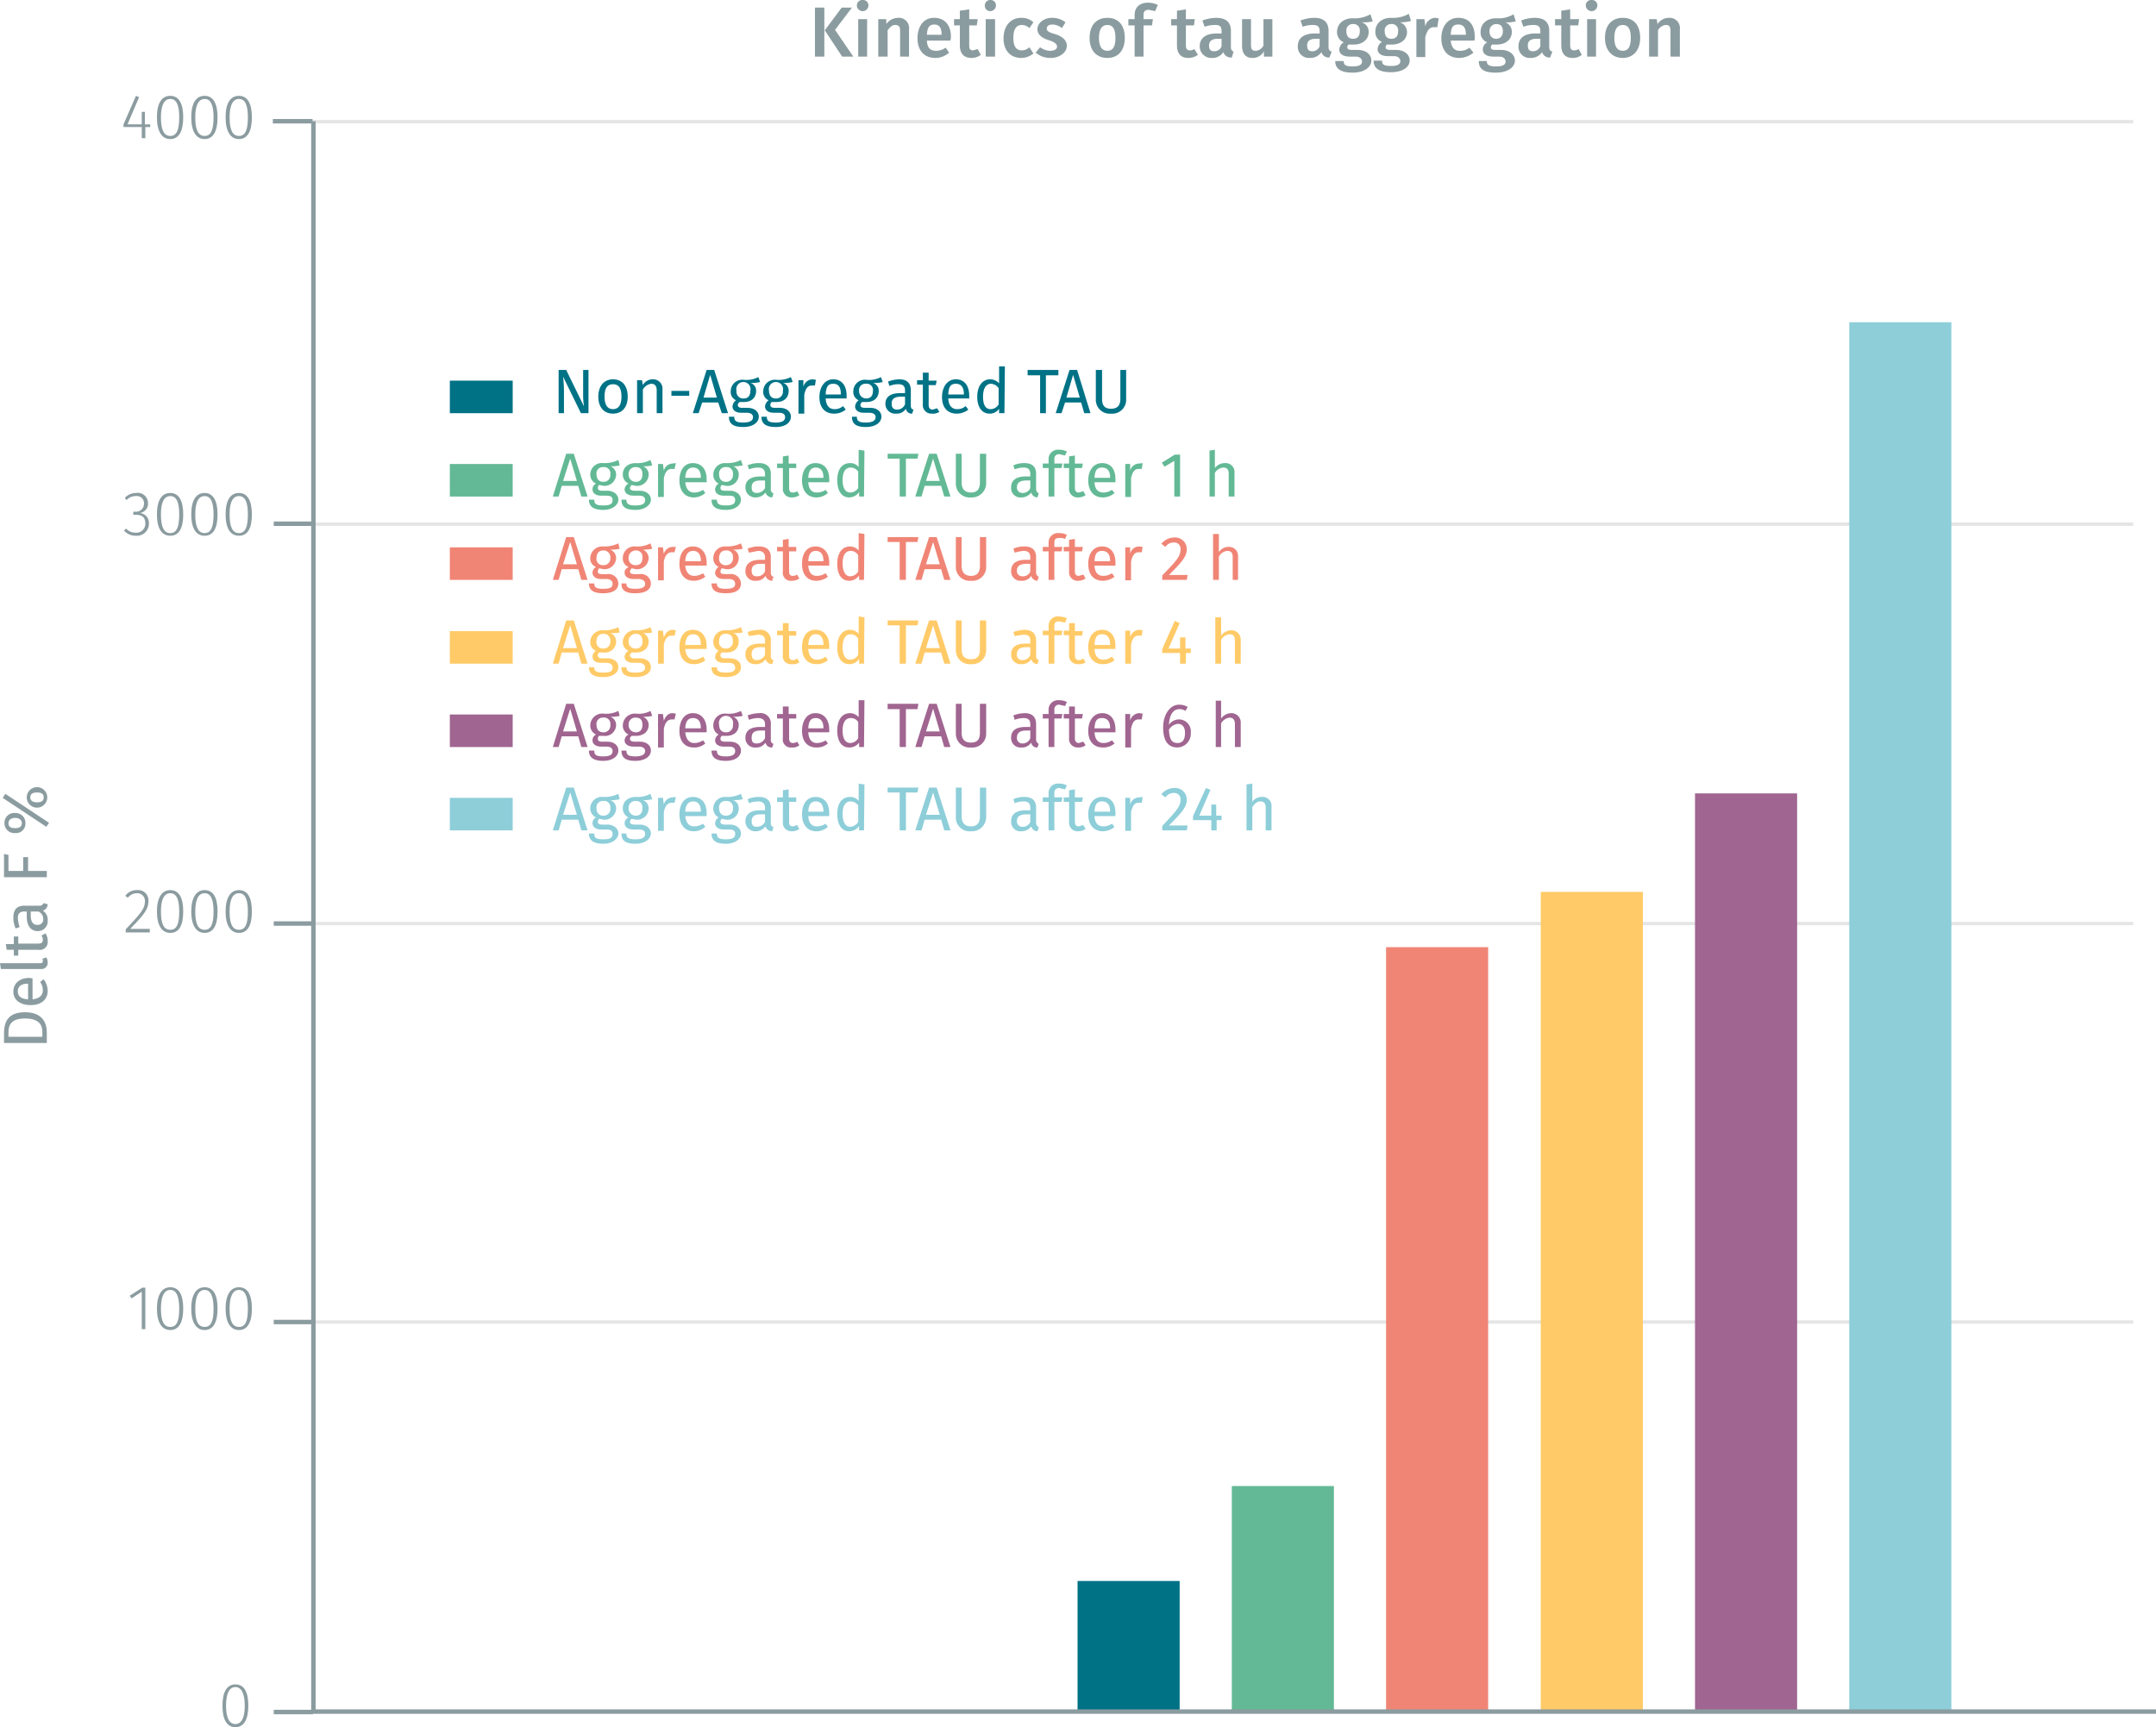 <svg xmlns="http://www.w3.org/2000/svg" viewBox="0 0 483.6 387.5"><title>assay-validation_tau-aggregation-1</title><line x1="478.5" y1="117.6" x2="69.9" y2="117.6" fill="none" stroke="#e5e5e5" stroke-miterlimit="10" stroke-width="0.75"/><line x1="478.5" y1="27.3" x2="69.9" y2="27.3" fill="none" stroke="#e5e5e5" stroke-miterlimit="10" stroke-width="0.75"/><line x1="478.5" y1="207.2" x2="69.9" y2="207.2" fill="none" stroke="#e5e5e5" stroke-miterlimit="10" stroke-width="0.75"/><line x1="478.5" y1="296.6" x2="69.9" y2="296.6" fill="none" stroke="#e5e5e5" stroke-miterlimit="10" stroke-width="0.75"/><line x1="70.3" y1="384.3" x2="70.3" y2="27.2" fill="none" stroke="#8b9ca0" stroke-miterlimit="10"/><line x1="70.1" y1="27.2" x2="61.2" y2="27.2" fill="none" stroke="#8b9ca0" stroke-miterlimit="10"/><line x1="70.2" y1="117.5" x2="61.4" y2="117.5" fill="none" stroke="#8b9ca0" stroke-miterlimit="10"/><line x1="70.2" y1="296.6" x2="61.4" y2="296.6" fill="none" stroke="#8b9ca0" stroke-miterlimit="10"/><line x1="70.2" y1="207.2" x2="61.4" y2="207.2" fill="none" stroke="#8b9ca0" stroke-miterlimit="10"/><line x1="70.2" y1="384.1" x2="61.4" y2="384.1" fill="none" stroke="#8b9ca0" stroke-miterlimit="10"/><polyline points="241.7 354.7 241.7 384.1 264.6 384.1 264.6 354.7 241.7 354.7" fill="#007286"/><polyline points="276.3 333.4 276.3 384.1 299.2 384.1 299.2 333.4 276.3 333.4" fill="#63b995"/><polyline points="310.9 212.5 310.9 384.1 333.8 384.1 333.8 212.5 310.9 212.5" fill="#f08576"/><polyline points="345.6 200.1 345.6 384.1 368.5 384.1 368.5 200.1 345.6 200.1" fill="#ffca67"/><polyline points="380.2 178 380.2 384.1 403.1 384.1 403.1 178 380.2 178" fill="#a06590"/><polyline points="414.8 72.3 414.8 384.1 437.7 384.1 437.7 72.3 414.8 72.3" fill="#8dced9"/><g style="isolation:isolate"><path d="M57,383.5c0,3.1-1,4.8-2.9,4.8s-2.9-1.7-2.9-4.8,1-4.8,2.9-4.8S57,380.3,57,383.5Zm-5,0c0,2.8.8,4.1,2.1,4.1s2.1-1.3,2.1-4.1-.8-4.2-2.1-4.2S52,380.6,52,383.5Z" transform="translate(-1.3 -0.8)" fill="#8b9ca0"/></g><g style="isolation:isolate"><path d="M33.1,299v-8.4l-2.3,1.5-.4-.6,2.8-1.8h.7V299Z" transform="translate(-1.3 -0.8)" fill="#8b9ca0"/><path d="M42.4,294.4c0,3.1-1,4.8-2.9,4.8s-3-1.7-3-4.8,1.1-4.8,3-4.8S42.4,291.2,42.4,294.4Zm-5,0c0,2.9.7,4.1,2.1,4.1s2-1.2,2-4.1-.7-4.2-2-4.2S37.4,291.5,37.4,294.4Z" transform="translate(-1.3 -0.8)" fill="#8b9ca0"/><path d="M50.1,294.4c0,3.1-1,4.8-2.9,4.8s-3-1.7-3-4.8,1.1-4.8,3-4.8S50.1,291.2,50.1,294.4Zm-5,0c0,2.9.7,4.1,2.1,4.1s2-1.2,2-4.1-.7-4.2-2-4.2S45.1,291.5,45.1,294.4Z" transform="translate(-1.3 -0.8)" fill="#8b9ca0"/><path d="M57.8,294.4c0,3.1-1,4.8-2.9,4.8s-3-1.7-3-4.8,1.1-4.8,3-4.8S57.8,291.2,57.8,294.4Zm-5,0c0,2.9.7,4.1,2.1,4.1s2-1.2,2-4.1-.7-4.2-2-4.2S52.8,291.5,52.8,294.4Z" transform="translate(-1.3 -0.8)" fill="#8b9ca0"/></g><g style="isolation:isolate"><path d="M34.6,202.9c0,1.9-1,3.1-4.1,6.3h4.4v.8H29.5v-.7c3.5-3.7,4.3-4.7,4.3-6.3a1.7,1.7,0,0,0-1.8-1.8,2.5,2.5,0,0,0-2,1l-.6-.4a3.1,3.1,0,0,1,2.7-1.3A2.3,2.3,0,0,1,34.6,202.9Z" transform="translate(-1.3 -0.8)" fill="#8b9ca0"/><path d="M42.4,205.3c0,3.2-1,4.8-2.9,4.8s-3-1.7-3-4.8,1.1-4.8,3-4.8S42.4,202.1,42.4,205.3Zm-5,0c0,2.9.7,4.1,2.1,4.1s2-1.2,2-4.1-.7-4.1-2-4.1S37.4,202.4,37.4,205.3Z" transform="translate(-1.3 -0.8)" fill="#8b9ca0"/><path d="M50.1,205.3c0,3.2-1,4.8-2.9,4.8s-3-1.7-3-4.8,1.1-4.8,3-4.8S50.1,202.1,50.1,205.3Zm-5,0c0,2.9.7,4.1,2.1,4.1s2-1.2,2-4.1-.7-4.1-2-4.1S45.1,202.4,45.1,205.3Z" transform="translate(-1.3 -0.8)" fill="#8b9ca0"/><path d="M57.8,205.3c0,3.2-1,4.8-2.9,4.8s-3-1.7-3-4.8,1.1-4.8,3-4.8S57.8,202.1,57.8,205.3Zm-5,0c0,2.9.7,4.1,2.1,4.1s2-1.2,2-4.1-.7-4.1-2-4.1S52.8,202.4,52.8,205.3Z" transform="translate(-1.3 -0.8)" fill="#8b9ca0"/></g><g style="isolation:isolate"><path d="M34.5,113.7a2.1,2.1,0,0,1-1.9,2.2,2.2,2.2,0,0,1,2.1,2.3,2.7,2.7,0,0,1-2.9,2.8,3.4,3.4,0,0,1-2.7-1.2l.5-.4a2.7,2.7,0,0,0,2.1.9,2,2,0,0,0,2.2-2c0-1.5-.8-2-2.1-2h-.6v-.7h.4a1.8,1.8,0,0,0,2-1.8,1.6,1.6,0,0,0-1.8-1.7,2.7,2.7,0,0,0-2.1.9l-.4-.5a3.4,3.4,0,0,1,2.5-1.1A2.3,2.3,0,0,1,34.5,113.7Z" transform="translate(-1.3 -0.8)" fill="#8b9ca0"/><path d="M42.4,116.2c0,3.2-1,4.8-2.9,4.8s-3-1.6-3-4.8,1.1-4.8,3-4.8S42.4,113.1,42.4,116.2Zm-5,0c0,2.9.7,4.2,2.1,4.2s2-1.3,2-4.2-.7-4.1-2-4.1S37.4,113.3,37.4,116.2Z" transform="translate(-1.3 -0.8)" fill="#8b9ca0"/><path d="M50.1,116.2c0,3.2-1,4.8-2.9,4.8s-3-1.6-3-4.8,1.1-4.8,3-4.8S50.1,113.1,50.1,116.2Zm-5,0c0,2.9.7,4.2,2.1,4.2s2-1.3,2-4.2-.7-4.1-2-4.1S45.1,113.3,45.1,116.2Z" transform="translate(-1.3 -0.8)" fill="#8b9ca0"/><path d="M57.8,116.2c0,3.2-1,4.8-2.9,4.8s-3-1.6-3-4.8,1.1-4.8,3-4.8S57.8,113.1,57.8,116.2Zm-5,0c0,2.9.7,4.2,2.1,4.2s2-1.3,2-4.2-.7-4.1-2-4.1S52.8,113.3,52.8,116.2Z" transform="translate(-1.3 -0.8)" fill="#8b9ca0"/></g><g style="isolation:isolate"><path d="M33.9,29.3v2.5h-.8V29.3H29v-.6l2.8-6.4.7.3-2.6,6.1h3.2V25.9h.7v2.8h1.2v.6Z" transform="translate(-1.3 -0.8)" fill="#8b9ca0"/><path d="M42.4,27.1c0,3.2-1,4.9-2.9,4.9s-3-1.7-3-4.9,1.1-4.8,3-4.8S42.4,24,42.4,27.1Zm-5,0c0,2.9.7,4.2,2.1,4.2s2-1.3,2-4.2-.7-4.1-2-4.1S37.4,24.3,37.4,27.1Z" transform="translate(-1.3 -0.8)" fill="#8b9ca0"/><path d="M50.1,27.1c0,3.2-1,4.9-2.9,4.9s-3-1.7-3-4.9,1.1-4.8,3-4.8S50.1,24,50.1,27.1Zm-5,0c0,2.9.7,4.2,2.1,4.2s2-1.3,2-4.2-.7-4.1-2-4.1S45.1,24.3,45.1,27.1Z" transform="translate(-1.3 -0.8)" fill="#8b9ca0"/><path d="M57.8,27.1c0,3.2-1,4.9-2.9,4.9s-3-1.7-3-4.9,1.1-4.8,3-4.8S57.8,24,57.8,27.1Zm-5,0c0,2.9.7,4.2,2.1,4.2s2-1.3,2-4.2-.7-4.1-2-4.1S52.8,24.3,52.8,27.1Z" transform="translate(-1.3 -0.8)" fill="#8b9ca0"/></g><g style="isolation:isolate"><path d="M184.1,13.5V2.5h2.1v11Zm8.6,0h-2.5l-3.9-5.9,3.8-5.1h2.3l-3.8,5Z" transform="translate(-1.3 -0.8)" fill="#8b9ca0"/><path d="M196.1,2a1.3,1.3,0,0,1-1.3,1.3A1.3,1.3,0,0,1,193.5,2,1.2,1.2,0,0,1,194.8.8,1.2,1.2,0,0,1,196.1,2Zm-2.3,11.5V5.1h2v8.4Z" transform="translate(-1.3 -0.8)" fill="#8b9ca0"/><path d="M205.2,7.4v6.1h-2V7.7c0-1-.4-1.3-1.1-1.3s-1.2.5-1.7,1.2v5.9h-2.1V5.1h1.8V6.2a3.3,3.3,0,0,1,2.6-1.4A2.3,2.3,0,0,1,205.2,7.4Z" transform="translate(-1.3 -0.8)" fill="#8b9ca0"/><path d="M214.5,9.9h-5.3c.1,1.8.9,2.3,2.1,2.3a3.7,3.7,0,0,0,2.1-.7l.8,1.1a4.6,4.6,0,0,1-3.1,1.2c-2.6,0-4-1.8-4-4.4s1.3-4.6,3.7-4.6,3.8,1.6,3.8,4.3C214.6,9.4,214.5,9.7,214.5,9.9Zm-2-1.4c0-1.4-.5-2.2-1.6-2.2s-1.6.6-1.7,2.3h3.3Z" transform="translate(-1.3 -0.8)" fill="#8b9ca0"/><path d="M219.2,13.8c-1.7,0-2.6-1-2.6-2.8V6.5h-1.3V5.1h1.3V3.2l2.1-.3V5.1h1.9l-.2,1.4h-1.7V11c0,.8.2,1.1.9,1.1l1-.3.7,1.3A3.3,3.3,0,0,1,219.2,13.8Z" transform="translate(-1.3 -0.8)" fill="#8b9ca0"/><path d="M224.7,2a1.3,1.3,0,0,1-1.3,1.3A1.2,1.2,0,0,1,222.2,2,1.2,1.2,0,0,1,223.4.8,1.2,1.2,0,0,1,224.7,2Zm-2.3,11.5V5.1h2.1v8.4Z" transform="translate(-1.3 -0.8)" fill="#8b9ca0"/><path d="M233.1,5.8l-.9,1.3a2.5,2.5,0,0,0-1.7-.7c-1.2,0-1.9.9-1.9,2.9s.7,2.8,1.9,2.8a2.5,2.5,0,0,0,1.7-.7l.9,1.4a4.3,4.3,0,0,1-2.7,1c-2.5,0-4-1.7-4-4.4s1.5-4.6,4-4.6A3.8,3.8,0,0,1,233.1,5.8Z" transform="translate(-1.3 -0.8)" fill="#8b9ca0"/><path d="M240.3,5.8l-.8,1.3a3.7,3.7,0,0,0-2.1-.8c-.9,0-1.3.4-1.3.9s.3.8,1.7,1.2,2.8,1.2,2.8,2.7-1.7,2.7-3.6,2.7a5,5,0,0,1-3.4-1.2l1-1.2a4,4,0,0,0,2.3.8c.9,0,1.5-.4,1.5-.9s-.3-1-1.9-1.5S234,8.5,234,7.3s1.3-2.5,3.3-2.5A4.9,4.9,0,0,1,240.3,5.8Z" transform="translate(-1.3 -0.8)" fill="#8b9ca0"/><path d="M253.6,9.3c0,2.7-1.4,4.5-3.9,4.5s-4-1.7-4-4.5,1.5-4.5,4-4.5S253.6,6.5,253.6,9.3Zm-5.8,0c0,2,.7,2.9,1.9,2.9s1.8-.9,1.8-2.9-.6-2.9-1.8-2.9S247.8,7.3,247.8,9.3Z" transform="translate(-1.3 -0.8)" fill="#8b9ca0"/><path d="M257.8,4.2v.9h2.1l-.2,1.4h-1.9v7h-2v-7h-1.4V5.1h1.4v-1c0-1.5,1-2.7,3-2.7a5.4,5.4,0,0,1,2.2.5l-.6,1.4L259,3C258.1,3,257.8,3.4,257.8,4.2Z" transform="translate(-1.3 -0.8)" fill="#8b9ca0"/><path d="M267.8,13.8c-1.6,0-2.5-1-2.5-2.8V6.5H264V5.1h1.3V3.2l2-.3V5.1h2l-.2,1.4h-1.8V11c0,.8.3,1.1.9,1.1a1.9,1.9,0,0,0,1-.3l.8,1.3A3.6,3.6,0,0,1,267.8,13.8Z" transform="translate(-1.3 -0.8)" fill="#8b9ca0"/><path d="M278,12.4l-.4,1.3a1.8,1.8,0,0,1-1.9-1.2,2.9,2.9,0,0,1-2.5,1.3,2.6,2.6,0,0,1-2.8-2.6c0-1.9,1.4-2.9,3.9-2.9h1V7.8c0-1.1-.4-1.4-1.5-1.4a7.4,7.4,0,0,0-2.3.4L271,5.4a9.4,9.4,0,0,1,3.1-.6c2.3,0,3.3,1.1,3.3,2.9v3.6C277.4,12,277.6,12.2,278,12.4Zm-2.7-1.2V9.5h-.8c-1.3,0-2,.5-2,1.5s.4,1.3,1.2,1.3A1.7,1.7,0,0,0,275.3,11.2Z" transform="translate(-1.3 -0.8)" fill="#8b9ca0"/><path d="M284.8,13.5V12.3a2.8,2.8,0,0,1-2.6,1.5c-1.5,0-2.3-1-2.3-2.7v-6h2v5.8c0,1,.3,1.3,1.1,1.3a2.1,2.1,0,0,0,1.7-1.2V5.1h2v8.4Z" transform="translate(-1.3 -0.8)" fill="#8b9ca0"/><path d="M300,12.4l-.5,1.3a1.7,1.7,0,0,1-1.8-1.2,3,3,0,0,1-2.6,1.3,2.5,2.5,0,0,1-2.7-2.6c0-1.9,1.4-2.9,3.9-2.9h1V7.8c0-1.1-.5-1.4-1.6-1.4a6.9,6.9,0,0,0-2.2.4L293,5.4a8.9,8.9,0,0,1,3.1-.6c2.2,0,3.2,1.1,3.2,2.9v3.6A1,1,0,0,0,300,12.4Zm-2.7-1.2V9.5h-.8c-1.4,0-2,.5-2,1.5s.4,1.3,1.2,1.3A1.8,1.8,0,0,0,297.3,11.2Z" transform="translate(-1.3 -0.8)" fill="#8b9ca0"/><path d="M306.7,5.8A2.2,2.2,0,0,1,308.3,8c0,1.6-1.3,2.8-3.4,2.8h-1.1a.7.7,0,0,0-.3.6c0,.3.2.6,1,.6h1.3c1.9,0,3.1,1,3.1,2.4s-1.5,2.7-4.2,2.7-3.9-.9-3.9-2.6h1.9c0,.8.3,1.2,2,1.2s2.1-.5,2.1-1.1-.5-1.1-1.4-1.1h-1.3c-1.7,0-2.4-.7-2.4-1.6a2,2,0,0,1,1-1.6,2.5,2.5,0,0,1-1.5-2.3c0-1.9,1.5-3.1,3.5-3.1a7.2,7.2,0,0,0,4-.9l.5,1.6A9,9,0,0,1,306.7,5.8Zm-3.4,2c0,1.1.5,1.7,1.5,1.7s1.5-.6,1.5-1.7a1.4,1.4,0,0,0-1.6-1.6A1.4,1.4,0,0,0,303.3,7.8Z" transform="translate(-1.3 -0.8)" fill="#8b9ca0"/><path d="M315.3,5.8A2.3,2.3,0,0,1,316.9,8c0,1.6-1.3,2.8-3.5,2.8h-1a.7.7,0,0,0-.3.6c0,.3.2.6,1,.6h1.3c1.9,0,3.1,1,3.1,2.4S316,17,313.3,17s-3.9-.9-3.9-2.6h1.9c0,.8.3,1.2,2,1.2s2.1-.5,2.1-1.1-.5-1.1-1.4-1.1h-1.3c-1.7,0-2.4-.7-2.4-1.6a2,2,0,0,1,1-1.6,2.3,2.3,0,0,1-1.5-2.3c0-1.9,1.5-3.1,3.5-3.1a7.2,7.2,0,0,0,4-.9l.5,1.6A9,9,0,0,1,315.3,5.8Zm-3.4,2c0,1.1.5,1.7,1.5,1.7s1.5-.6,1.5-1.7a1.4,1.4,0,0,0-1.6-1.6A1.4,1.4,0,0,0,311.9,7.8Z" transform="translate(-1.3 -0.8)" fill="#8b9ca0"/><path d="M324,4.9l-.3,2h-.8c-1,0-1.5.8-1.9,2.2v4.5h-2V5.1h1.8l.2,1.6a2.4,2.4,0,0,1,2.2-1.9Z" transform="translate(-1.3 -0.8)" fill="#8b9ca0"/><path d="M332,9.9h-5.3c.2,1.8,1,2.3,2.1,2.3a3.3,3.3,0,0,0,2.1-.7l.9,1.1a5,5,0,0,1-3.2,1.2c-2.6,0-4-1.8-4-4.4s1.4-4.6,3.8-4.6,3.7,1.6,3.7,4.3A1.9,1.9,0,0,1,332,9.9Zm-1.9-1.4c0-1.4-.5-2.2-1.7-2.2s-1.6.6-1.7,2.3h3.4Z" transform="translate(-1.3 -0.8)" fill="#8b9ca0"/><path d="M338.9,5.8A2.2,2.2,0,0,1,340.4,8c0,1.6-1.3,2.8-3.4,2.8h-1a.7.7,0,0,0-.3.6c0,.3.1.6,1,.6H338c1.8,0,3.1,1,3.1,2.4s-1.5,2.7-4.3,2.7-3.8-.9-3.8-2.6h1.8c0,.8.4,1.2,2.1,1.2s2.1-.5,2.1-1.1-.5-1.1-1.4-1.1h-1.3c-1.7,0-2.4-.7-2.4-1.6a1.8,1.8,0,0,1,1-1.6,2.3,2.3,0,0,1-1.5-2.3c0-1.9,1.4-3.1,3.5-3.1a6.6,6.6,0,0,0,3.9-.9l.5,1.6A7.8,7.8,0,0,1,338.9,5.8Zm-3.5,2c0,1.1.6,1.7,1.5,1.7s1.5-.6,1.5-1.7-.5-1.6-1.5-1.6A1.5,1.5,0,0,0,335.4,7.8Z" transform="translate(-1.3 -0.8)" fill="#8b9ca0"/><path d="M349.5,12.4l-.5,1.3a1.7,1.7,0,0,1-1.8-1.2,3,3,0,0,1-2.6,1.3,2.5,2.5,0,0,1-2.7-2.6c0-1.9,1.4-2.9,3.8-2.9h1.1V7.8c0-1.1-.5-1.4-1.6-1.4a6.4,6.4,0,0,0-2.2.4l-.5-1.4a8.5,8.5,0,0,1,3.1-.6c2.2,0,3.2,1.1,3.2,2.9v3.6C348.8,12,349,12.2,349.5,12.4Zm-2.7-1.2V9.5H346c-1.4,0-2,.5-2,1.5s.4,1.3,1.2,1.3A1.8,1.8,0,0,0,346.8,11.2Z" transform="translate(-1.3 -0.8)" fill="#8b9ca0"/><path d="M354,13.8c-1.6,0-2.5-1-2.5-2.8V6.5h-1.4V5.1h1.4V3.2l2-.3V5.1h2l-.2,1.4h-1.8V11c0,.8.3,1.1.9,1.1a1.9,1.9,0,0,0,1-.3l.7,1.3A3.1,3.1,0,0,1,354,13.8Z" transform="translate(-1.3 -0.8)" fill="#8b9ca0"/><path d="M359.6,2a1.3,1.3,0,0,1-1.3,1.3A1.3,1.3,0,0,1,357,2,1.2,1.2,0,0,1,358.3.8,1.2,1.2,0,0,1,359.6,2Zm-2.3,11.5V5.1h2v8.4Z" transform="translate(-1.3 -0.8)" fill="#8b9ca0"/><path d="M369.2,9.3c0,2.7-1.5,4.5-3.9,4.5s-4-1.7-4-4.5,1.5-4.5,4-4.5S369.2,6.5,369.2,9.3Zm-5.8,0c0,2,.7,2.9,1.9,2.9s1.8-.9,1.8-2.9-.6-2.9-1.8-2.9S363.4,7.3,363.4,9.3Z" transform="translate(-1.3 -0.8)" fill="#8b9ca0"/><path d="M378.1,7.4v6.1H376V7.7c0-1-.4-1.3-1-1.3a2.2,2.2,0,0,0-1.8,1.2v5.9h-2V5.1h1.7l.2,1.1a3,3,0,0,1,2.6-1.4A2.3,2.3,0,0,1,378.1,7.4Z" transform="translate(-1.3 -0.8)" fill="#8b9ca0"/></g><g style="isolation:isolate"><path d="M131.6,93.5l-4-8.2a29.9,29.9,0,0,1,.2,3.7v4.5h-1.2V83.8h1.7l4,8.2a15.7,15.7,0,0,1-.2-2.9V83.8h1.2v9.7Z" transform="translate(-1.3 -0.8)" fill="#007286"/><path d="M142.1,89.8c0,2.3-1.2,3.8-3.3,3.8s-3.3-1.5-3.3-3.8,1.2-3.9,3.3-3.9S142.1,87.4,142.1,89.8Zm-5.2,0c0,1.9.7,2.8,1.9,2.8s1.9-.9,1.9-2.8-.6-2.8-1.9-2.8S136.9,87.9,136.9,89.8Z" transform="translate(-1.3 -0.8)" fill="#007286"/><path d="M149.9,88.2v5.3h-1.3V88.4c0-1.1-.5-1.5-1.2-1.5a2.5,2.5,0,0,0-1.9,1.3v5.3h-1.3V86.1h1.1l.2,1.1a2.5,2.5,0,0,1,2.2-1.3A2.1,2.1,0,0,1,149.9,88.2Z" transform="translate(-1.3 -0.8)" fill="#007286"/><path d="M155.9,88.5v1.1h-4V88.5Z" transform="translate(-1.3 -0.8)" fill="#007286"/><path d="M158.8,91.1l-.8,2.4h-1.3l3.1-9.7h1.7l3.1,9.7h-1.4l-.8-2.4Zm1.8-6.2L159.1,90h3Z" transform="translate(-1.3 -0.8)" fill="#007286"/><path d="M169.6,86.7a1.8,1.8,0,0,1,1.3,1.8c0,1.5-1,2.5-2.8,2.5h-.9a.8.8,0,0,0-.4.7c0,.3.2.6,1,.6h1.1c1.6,0,2.6.8,2.6,2s-1.2,2.3-3.5,2.3-3.2-.8-3.2-2.3H166c0,.9.4,1.3,2,1.3s2.2-.5,2.2-1.2-.6-1-1.5-1h-1.2c-1.3,0-1.9-.7-1.9-1.4a1.9,1.9,0,0,1,.8-1.4,2,2,0,0,1-1.2-2,2.6,2.6,0,0,1,2.8-2.6,5.9,5.9,0,0,0,3.4-.6l.4,1.1A6.9,6.9,0,0,1,169.6,86.7Zm-3.1,1.8a1.5,1.5,0,0,0,1.6,1.7c1,0,1.5-.6,1.5-1.7a1.6,1.6,0,1,0-3.1,0Z" transform="translate(-1.3 -0.8)" fill="#007286"/><path d="M176.9,86.7a1.8,1.8,0,0,1,1.3,1.8c0,1.5-1,2.5-2.8,2.5h-1a.8.8,0,0,0-.3.7c0,.3.2.6,1,.6h1.1c1.5,0,2.5.8,2.5,2s-1.1,2.3-3.4,2.3-3.2-.8-3.2-2.3h1.2c0,.9.4,1.3,2,1.3s2.1-.5,2.1-1.2-.5-1-1.4-1h-1.2c-1.3,0-1.9-.7-1.9-1.4a1.9,1.9,0,0,1,.8-1.4,2,2,0,0,1-1.2-2,2.6,2.6,0,0,1,2.8-2.6,6.1,6.1,0,0,0,3.4-.6l.4,1.1A7.8,7.8,0,0,1,176.9,86.7Zm-3.1,1.8c0,1,.5,1.7,1.5,1.7a1.5,1.5,0,0,0,1.6-1.7,1.6,1.6,0,1,0-3.1,0Z" transform="translate(-1.3 -0.8)" fill="#007286"/><path d="M184.3,86l-.2,1.3h-.7c-.9,0-1.4.6-1.7,2.1v4.2h-1.3V86.1h1.1v1.5a2.2,2.2,0,0,1,2-1.7Z" transform="translate(-1.3 -0.8)" fill="#007286"/><path d="M191.2,90.2h-4.7c.1,1.7.9,2.4,2,2.4a2.8,2.8,0,0,0,1.9-.7l.6.8a4.1,4.1,0,0,1-2.6.9c-2.1,0-3.3-1.4-3.3-3.7s1.2-4,3.1-4,3,1.4,3,3.7Zm-1.3-1c0-1.5-.5-2.3-1.7-2.3s-1.6.7-1.7,2.4h3.4Z" transform="translate(-1.3 -0.8)" fill="#007286"/><path d="M197.1,86.7a1.8,1.8,0,0,1,1.3,1.8c0,1.5-1,2.5-2.8,2.5h-.9a.8.8,0,0,0-.4.7c0,.3.2.6,1,.6h1.2c1.5,0,2.5.8,2.5,2s-1.2,2.3-3.5,2.3-3.1-.8-3.1-2.3h1.1c0,.9.4,1.3,2,1.3s2.2-.5,2.2-1.2-.6-1-1.5-1H195c-1.3,0-1.9-.7-1.9-1.4a1.9,1.9,0,0,1,.8-1.4,2,2,0,0,1-1.2-2,2.6,2.6,0,0,1,2.8-2.6,5.7,5.7,0,0,0,3.4-.6l.4,1.1A6.9,6.9,0,0,1,197.1,86.7ZM194,88.5a1.6,1.6,0,0,0,1.6,1.7c1,0,1.5-.6,1.5-1.7a1.4,1.4,0,0,0-1.6-1.6A1.4,1.4,0,0,0,194,88.5Z" transform="translate(-1.3 -0.8)" fill="#007286"/><path d="M206.2,92.7l-.3.9a1.3,1.3,0,0,1-1.4-1.1,2.4,2.4,0,0,1-2.2,1.1,2.2,2.2,0,0,1-2.4-2.2c0-1.6,1.2-2.4,3.3-2.4h1.1v-.6c0-1-.5-1.4-1.5-1.4a5.1,5.1,0,0,0-2,.4l-.3-1a7.9,7.9,0,0,1,2.5-.5c1.8,0,2.6.9,2.6,2.5v3.4C205.6,92.4,205.8,92.6,206.2,92.7Zm-1.9-1.2V89.8h-1c-1.3,0-2,.5-2,1.5s.4,1.4,1.3,1.4A1.9,1.9,0,0,0,204.3,91.5Z" transform="translate(-1.3 -0.8)" fill="#007286"/><path d="M210.3,93.6a1.9,1.9,0,0,1-2-2.1V87.1H207v-1h1.3V84.4h1.3v1.8h1.8l-.2,1h-1.6v4.4c0,.7.3,1.1.9,1.1l1-.3.5.8A2.6,2.6,0,0,1,210.3,93.6Z" transform="translate(-1.3 -0.8)" fill="#007286"/><path d="M218.7,90.2H214c.1,1.7.9,2.4,2,2.4a2.8,2.8,0,0,0,1.9-.7l.6.8a4.1,4.1,0,0,1-2.6.9c-2.1,0-3.3-1.4-3.3-3.7s1.2-4,3.1-4,3,1.4,3,3.7Zm-1.2-1c0-1.5-.6-2.3-1.8-2.3s-1.6.7-1.7,2.4h3.5Z" transform="translate(-1.3 -0.8)" fill="#007286"/><path d="M226.6,93.5h-1.2v-1a2.5,2.5,0,0,1-2.1,1.1c-1.8,0-2.8-1.5-2.8-3.8s1.1-3.9,2.9-3.9a2.7,2.7,0,0,1,2,.9V83h1.3Zm-1.3-2V87.9a2.2,2.2,0,0,0-1.7-1c-1.1,0-1.8,1-1.8,2.9s.6,2.8,1.7,2.8A2.1,2.1,0,0,0,225.3,91.5Z" transform="translate(-1.3 -0.8)" fill="#007286"/><path d="M235.9,85v8.5h-1.3V85h-2.8V83.8h6.9V85Z" transform="translate(-1.3 -0.8)" fill="#007286"/><path d="M240.2,91.1l-.8,2.4h-1.3l3.1-9.7h1.7l3,9.7h-1.4l-.7-2.4Zm1.8-6.2L240.5,90h3Z" transform="translate(-1.3 -0.8)" fill="#007286"/><path d="M250.5,93.6a3.1,3.1,0,0,1-3.4-3.2V83.8h1.4v6.5c0,1.5.6,2.2,2,2.2s2.1-.7,2.1-2.2V83.8h1.3v6.6A3.1,3.1,0,0,1,250.5,93.6Z" transform="translate(-1.3 -0.8)" fill="#007286"/></g><polyline points="100.9 85.4 100.9 92.7 115 92.7 115 85.4 100.9 85.4" fill="#007286"/><g style="isolation:isolate"><path d="M127.3,109.8l-.7,2.4h-1.3l3-9.6H130l3.1,9.6h-1.4l-.7-2.4Zm1.9-6.1-1.6,5h3.1Z" transform="translate(-1.3 -0.8)" fill="#63b995"/><path d="M138.2,105.4a2,2,0,0,1,1.3,1.8,2.6,2.6,0,0,1-2.8,2.6l-1-.2a.9.9,0,0,0-.3.7c0,.3.2.6.9.6h1.2c1.5,0,2.5.9,2.5,2s-1.2,2.3-3.4,2.3-3.2-.8-3.2-2.3h1.2c0,.9.3,1.3,2,1.3s2.1-.4,2.1-1.2-.5-1-1.5-1h-1.1c-1.3,0-1.9-.7-1.9-1.4a1.4,1.4,0,0,1,.8-1.3,2.2,2.2,0,0,1-1.3-2.1,2.6,2.6,0,0,1,2.9-2.5,6.9,6.9,0,0,0,3.4-.7l.3,1.2A6.8,6.8,0,0,1,138.2,105.4Zm-3.1,1.8c0,1,.5,1.7,1.5,1.7a1.5,1.5,0,0,0,1.6-1.7,1.4,1.4,0,0,0-1.6-1.6A1.4,1.4,0,0,0,135.1,107.2Z" transform="translate(-1.3 -0.8)" fill="#63b995"/><path d="M145.5,105.4a2,2,0,0,1,1.3,1.8,2.6,2.6,0,0,1-2.9,2.6l-.9-.2a1,1,0,0,0-.4.7c0,.3.3.6,1,.6h1.2c1.5,0,2.5.9,2.5,2s-1.2,2.3-3.5,2.3-3.1-.8-3.1-2.3h1.1c0,.9.4,1.3,2,1.3s2.2-.4,2.2-1.2-.6-1-1.5-1h-1.1c-1.4,0-2-.7-2-1.4a1.5,1.5,0,0,1,.9-1.3,2.2,2.2,0,0,1-1.3-2.1c0-1.5,1.2-2.5,2.9-2.5a6.2,6.2,0,0,0,3.3-.7l.4,1.2A6.8,6.8,0,0,1,145.5,105.4Zm-3.2,1.8a1.6,1.6,0,0,0,1.6,1.7c1,0,1.5-.6,1.5-1.7s-.5-1.6-1.5-1.6A1.5,1.5,0,0,0,142.3,107.2Z" transform="translate(-1.3 -0.8)" fill="#63b995"/><path d="M152.9,104.7l-.3,1.3H152q-1.4,0-1.8,2.1v4.2h-1.3v-7.4H150l.2,1.5a2.1,2.1,0,0,1,1.9-1.6Z" transform="translate(-1.3 -0.8)" fill="#63b995"/><path d="M159.8,109H155c.2,1.7,1,2.3,2,2.3a3.6,3.6,0,0,0,2-.6l.5.7a3.8,3.8,0,0,1-2.6,1c-2,0-3.2-1.5-3.2-3.8s1.1-3.9,3-3.9,3.1,1.3,3.1,3.6Zm-1.3-1.1c0-1.4-.6-2.2-1.7-2.2s-1.7.7-1.8,2.3h3.5Z" transform="translate(-1.3 -0.8)" fill="#63b995"/><path d="M165.7,105.4a1.9,1.9,0,0,1,1.3,1.8,2.5,2.5,0,0,1-2.8,2.6l-1-.2a.9.9,0,0,0-.3.7c0,.3.2.6,1,.6H165c1.5,0,2.5.9,2.5,2s-1.1,2.3-3.4,2.3-3.2-.8-3.2-2.3h1.2c0,.9.4,1.3,2,1.3s2.1-.4,2.1-1.2-.5-1-1.4-1h-1.2c-1.3,0-1.9-.7-1.9-1.4a1.6,1.6,0,0,1,.8-1.3,2.2,2.2,0,0,1-1.2-2.1,2.6,2.6,0,0,1,2.8-2.5,6.9,6.9,0,0,0,3.4-.7l.4,1.2A7.8,7.8,0,0,1,165.7,105.4Zm-3.1,1.8c0,1,.5,1.7,1.5,1.7a1.5,1.5,0,0,0,1.6-1.7,1.4,1.4,0,0,0-1.6-1.6A1.4,1.4,0,0,0,162.6,107.2Z" transform="translate(-1.3 -0.8)" fill="#63b995"/><path d="M174.8,111.5l-.3.9a1.6,1.6,0,0,1-1.5-1.1,2.7,2.7,0,0,1-2.2,1.1,2.2,2.2,0,0,1-2.3-2.3c0-1.5,1.2-2.4,3.2-2.4h1.2v-.5c0-1.1-.6-1.5-1.6-1.5a5.8,5.8,0,0,0-2,.4l-.3-.9a6,6,0,0,1,2.6-.5c1.7,0,2.6.9,2.6,2.4v3.4A.9.9,0,0,0,174.8,111.5Zm-1.9-1.2v-1.7h-1c-1.4,0-2,.5-2,1.5s.4,1.3,1.2,1.3A2.1,2.1,0,0,0,172.9,110.3Z" transform="translate(-1.3 -0.8)" fill="#63b995"/><path d="M178.9,112.4a1.9,1.9,0,0,1-2-2.1v-4.5h-1.3v-1h1.3v-1.6l1.3-.2v1.8h1.7v1h-1.6v4.4c0,.8.2,1.1.9,1.1a1.6,1.6,0,0,0,.9-.3l.5.9A3,3,0,0,1,178.9,112.4Z" transform="translate(-1.3 -0.8)" fill="#63b995"/><path d="M187.3,109h-4.7c.1,1.7.9,2.3,1.9,2.3a3.6,3.6,0,0,0,2-.6l.5.7a3.8,3.8,0,0,1-2.6,1c-2,0-3.2-1.5-3.2-3.8s1.1-3.9,3-3.9,3.1,1.3,3.1,3.6Zm-1.3-1.1c0-1.4-.6-2.2-1.7-2.2s-1.6.7-1.7,2.3H186Z" transform="translate(-1.3 -0.8)" fill="#63b995"/><path d="M195.1,112.2H194v-1a2.7,2.7,0,0,1-2.2,1.2c-1.8,0-2.7-1.6-2.7-3.9s1-3.8,2.9-3.8a2.3,2.3,0,0,1,1.9.9v-3.9l1.3.2Zm-1.3-1.9v-3.7a2.1,2.1,0,0,0-1.7-.9c-1.1,0-1.8.9-1.8,2.8s.7,2.8,1.7,2.8A2.2,2.2,0,0,0,193.8,110.3Z" transform="translate(-1.3 -0.8)" fill="#63b995"/><path d="M204.5,103.7v8.5h-1.4v-8.5h-2.7v-1.1h6.9l-.2,1.1Z" transform="translate(-1.3 -0.8)" fill="#63b995"/><path d="M208.7,109.8l-.7,2.4h-1.4l3.1-9.6h1.7l3.1,9.6h-1.4l-.7-2.4Zm1.9-6.1-1.6,5h3.1Z" transform="translate(-1.3 -0.8)" fill="#63b995"/><path d="M219.1,112.4a3.1,3.1,0,0,1-3.4-3.3v-6.5H217V109c0,1.5.7,2.3,2.1,2.3s2-.8,2-2.3v-6.4h1.4v6.5A3.2,3.2,0,0,1,219.1,112.4Z" transform="translate(-1.3 -0.8)" fill="#63b995"/><path d="M234.3,111.5l-.3.9a1.5,1.5,0,0,1-1.4-1.1,2.7,2.7,0,0,1-2.2,1.1,2.1,2.1,0,0,1-2.3-2.3c0-1.5,1.1-2.4,3.2-2.4h1.1v-.5c0-1.1-.5-1.5-1.5-1.5a5.4,5.4,0,0,0-2,.4l-.3-.9a5.9,5.9,0,0,1,2.5-.5c1.8,0,2.6.9,2.6,2.4v3.4A1.1,1.1,0,0,0,234.3,111.5Zm-1.9-1.2v-1.7h-.9q-2.1,0-2.1,1.5a1.2,1.2,0,0,0,1.3,1.3A1.8,1.8,0,0,0,232.4,110.3Z" transform="translate(-1.3 -0.8)" fill="#63b995"/><path d="M237.8,103.8v1h1.8l-.2,1h-1.6v6.4h-1.3v-6.4h-1.3v-1h1.3v-1a2.1,2.1,0,0,1,2.3-2.1,3.7,3.7,0,0,1,1.8.4l-.4.9-1.3-.3A1,1,0,0,0,237.8,103.8Z" transform="translate(-1.3 -0.8)" fill="#63b995"/><path d="M243.1,112.4a1.9,1.9,0,0,1-2-2.1v-4.5h-1.2v-1h1.2v-1.6l1.3-.2v1.8h1.8l-.2,1h-1.6v4.4c0,.8.3,1.1.9,1.1l1-.3.5.9A3.1,3.1,0,0,1,243.1,112.4Z" transform="translate(-1.3 -0.8)" fill="#63b995"/><path d="M251.5,109h-4.7c.1,1.7.9,2.3,2,2.3a3.3,3.3,0,0,0,1.9-.6l.6.7a4,4,0,0,1-2.6,1c-2.1,0-3.3-1.5-3.3-3.8s1.2-3.9,3.1-3.9,3,1.3,3,3.6Zm-1.2-1.1c0-1.4-.6-2.2-1.8-2.2s-1.6.7-1.7,2.3h3.5Z" transform="translate(-1.3 -0.8)" fill="#63b995"/><path d="M257.6,104.7l-.2,1.3h-.7c-.9,0-1.4.7-1.7,2.1v4.2h-1.3v-7.4h1.1v1.5a2.1,2.1,0,0,1,2-1.6Z" transform="translate(-1.3 -0.8)" fill="#63b995"/><path d="M264.7,112.2v-8l-2.2,1.3-.6-.9,2.9-1.8H266v9.4Z" transform="translate(-1.3 -0.8)" fill="#63b995"/><path d="M278.2,106.9v5.3h-1.3v-5.1c0-1.1-.5-1.4-1.2-1.4a2.4,2.4,0,0,0-1.9,1.2v5.3h-1.2V101.9l1.2-.2v4.1a2.8,2.8,0,0,1,2.2-1.1A2,2,0,0,1,278.2,106.9Z" transform="translate(-1.3 -0.8)" fill="#63b995"/></g><polyline points="100.9 104.1 100.9 111.4 115 111.4 115 104.1 100.9 104.1" fill="#63b995"/><g style="isolation:isolate"><path d="M127.3,128.5l-.7,2.4h-1.3l3-9.6H130l3.1,9.6h-1.4l-.7-2.4Zm1.9-6.1-1.6,5h3.1Z" transform="translate(-1.3 -0.8)" fill="#f08576"/><path d="M138.2,124.1a2.1,2.1,0,0,1,1.3,1.9,2.6,2.6,0,0,1-2.8,2.5l-1-.2a1.1,1.1,0,0,0-.3.7c0,.4.2.6.9.6h1.2a2.2,2.2,0,0,1,2.5,2.1c0,1.4-1.2,2.2-3.4,2.2s-3.2-.7-3.2-2.2h1.2c0,.8.3,1.2,2,1.2s2.1-.4,2.1-1.1-.5-1.1-1.5-1.1h-1.1c-1.3,0-1.9-.7-1.9-1.4a1.5,1.5,0,0,1,.8-1.3,2,2,0,0,1-1.3-2,2.7,2.7,0,0,1,2.9-2.6,6.9,6.9,0,0,0,3.4-.7l.3,1.2A6.8,6.8,0,0,1,138.2,124.1Zm-3.1,1.9a1.4,1.4,0,0,0,1.5,1.6,1.5,1.5,0,0,0,1.6-1.7,1.5,1.5,0,0,0-1.6-1.6C135.6,124.3,135.1,125,135.1,126Z" transform="translate(-1.3 -0.8)" fill="#f08576"/><path d="M145.5,124.1a2.1,2.1,0,0,1,1.3,1.9,2.6,2.6,0,0,1-2.9,2.5l-.9-.2a1.3,1.3,0,0,0-.4.7c0,.4.3.6,1,.6h1.2a2.2,2.2,0,0,1,2.5,2.1c0,1.4-1.2,2.2-3.5,2.2s-3.1-.7-3.1-2.2h1.1c0,.8.4,1.2,2,1.2s2.2-.4,2.2-1.1-.6-1.1-1.5-1.1h-1.1c-1.4,0-2-.7-2-1.4s.3-.9.9-1.3a2,2,0,0,1-1.3-2,2.6,2.6,0,0,1,2.9-2.6,6.2,6.2,0,0,0,3.3-.7l.4,1.2A6.8,6.8,0,0,1,145.5,124.1Zm-3.2,1.9a1.5,1.5,0,0,0,1.6,1.6c1,0,1.5-.6,1.5-1.7a1.4,1.4,0,0,0-1.5-1.6A1.6,1.6,0,0,0,142.3,126Z" transform="translate(-1.3 -0.8)" fill="#f08576"/><path d="M152.9,123.5l-.3,1.2H152q-1.4,0-1.8,2.1v4.2h-1.3v-7.4H150l.2,1.5a2.1,2.1,0,0,1,1.9-1.6Z" transform="translate(-1.3 -0.8)" fill="#f08576"/><path d="M159.8,127.7H155c.2,1.7,1,2.3,2,2.3a3.6,3.6,0,0,0,2-.6l.5.8a4.3,4.3,0,0,1-2.6.9c-2,0-3.2-1.4-3.2-3.8s1.1-3.9,3-3.9,3.1,1.4,3.1,3.6Zm-1.3-1.1c0-1.4-.6-2.2-1.7-2.2s-1.7.7-1.8,2.3h3.5Z" transform="translate(-1.3 -0.8)" fill="#f08576"/><path d="M165.7,124.1A1.9,1.9,0,0,1,167,126a2.5,2.5,0,0,1-2.8,2.5l-1-.2a1.1,1.1,0,0,0-.3.7c0,.4.2.6,1,.6H165a2.2,2.2,0,0,1,2.5,2.1c0,1.4-1.1,2.2-3.4,2.2s-3.2-.7-3.2-2.2h1.2c0,.8.4,1.2,2,1.2s2.1-.4,2.1-1.1-.5-1.1-1.4-1.1h-1.2c-1.3,0-1.9-.7-1.9-1.4a1.7,1.7,0,0,1,.8-1.3,2.1,2.1,0,0,1-1.2-2,2.6,2.6,0,0,1,2.8-2.6,6.9,6.9,0,0,0,3.4-.7l.4,1.2A7.8,7.8,0,0,1,165.7,124.1Zm-3.1,1.9a1.4,1.4,0,0,0,1.5,1.6,1.5,1.5,0,0,0,1.6-1.7,1.4,1.4,0,0,0-1.6-1.6C163.1,124.3,162.6,125,162.6,126Z" transform="translate(-1.3 -0.8)" fill="#f08576"/><path d="M174.8,130.2l-.3.9A1.6,1.6,0,0,1,173,130a2.4,2.4,0,0,1-2.2,1.1,2.1,2.1,0,0,1-2.3-2.2c0-1.6,1.2-2.5,3.2-2.5h1.2v-.5c0-1.1-.6-1.5-1.6-1.5l-2,.4-.3-.9a6,6,0,0,1,2.6-.5c1.7,0,2.6.9,2.6,2.4v3.4C174.2,129.8,174.4,130.1,174.8,130.2Zm-1.9-1.2v-1.7h-1c-1.4,0-2,.5-2,1.5s.4,1.3,1.2,1.3A1.9,1.9,0,0,0,172.9,129Z" transform="translate(-1.3 -0.8)" fill="#f08576"/><path d="M178.9,131.1a1.8,1.8,0,0,1-2-2.1v-4.5h-1.3v-1h1.3v-1.6l1.3-.2v1.8h1.7v1h-1.6v4.4c0,.8.2,1.1.9,1.1a1.6,1.6,0,0,0,.9-.3l.5.9A3,3,0,0,1,178.9,131.1Z" transform="translate(-1.3 -0.8)" fill="#f08576"/><path d="M187.3,127.7h-4.7c.1,1.7.9,2.3,1.9,2.3a3.6,3.6,0,0,0,2-.6l.5.8a4.3,4.3,0,0,1-2.6.9c-2,0-3.2-1.4-3.2-3.8s1.1-3.9,3-3.9,3.1,1.4,3.1,3.6Zm-1.3-1.1c0-1.4-.6-2.2-1.7-2.2s-1.6.7-1.7,2.3H186Z" transform="translate(-1.3 -0.8)" fill="#f08576"/><path d="M195.1,130.9H194v-1a2.7,2.7,0,0,1-2.2,1.2c-1.8,0-2.7-1.5-2.7-3.8s1-3.9,2.9-3.9a2.6,2.6,0,0,1,1.9.9v-3.9l1.3.2Zm-1.3-1.9v-3.6a1.9,1.9,0,0,0-1.7-1c-1.1,0-1.8.9-1.8,2.8s.7,2.9,1.7,2.9A2.1,2.1,0,0,0,193.8,129Z" transform="translate(-1.3 -0.8)" fill="#f08576"/><path d="M204.5,122.4v8.5h-1.4v-8.5h-2.7v-1.1h6.9l-.2,1.1Z" transform="translate(-1.3 -0.8)" fill="#f08576"/><path d="M208.7,128.5l-.7,2.4h-1.4l3.1-9.6h1.7l3.1,9.6h-1.4l-.7-2.4Zm1.9-6.1-1.6,5h3.1Z" transform="translate(-1.3 -0.8)" fill="#f08576"/><path d="M219.1,131.1a3.1,3.1,0,0,1-3.4-3.3v-6.5H217v6.4c0,1.5.7,2.3,2.1,2.3s2-.8,2-2.3v-6.4h1.4v6.5A3.1,3.1,0,0,1,219.1,131.1Z" transform="translate(-1.3 -0.8)" fill="#f08576"/><path d="M234.3,130.2l-.3.9a1.5,1.5,0,0,1-1.4-1.1,2.4,2.4,0,0,1-2.2,1.1,2.1,2.1,0,0,1-2.3-2.2c0-1.6,1.1-2.5,3.2-2.5h1.1v-.5c0-1.1-.5-1.5-1.5-1.5a8.8,8.8,0,0,0-2,.4l-.3-.9a5.9,5.9,0,0,1,2.5-.5c1.8,0,2.6.9,2.6,2.4v3.4A1,1,0,0,0,234.3,130.2Zm-1.9-1.2v-1.7h-.9q-2.1,0-2.1,1.5a1.2,1.2,0,0,0,1.3,1.3A1.7,1.7,0,0,0,232.4,129Z" transform="translate(-1.3 -0.8)" fill="#f08576"/><path d="M237.8,122.5v1h1.8l-.2,1h-1.6v6.4h-1.3v-6.4h-1.3v-1h1.3v-1a2.1,2.1,0,0,1,2.3-2.1,3.7,3.7,0,0,1,1.8.4l-.4.9a3.2,3.2,0,0,0-1.3-.2C238.1,121.5,237.8,121.8,237.8,122.5Z" transform="translate(-1.3 -0.8)" fill="#f08576"/><path d="M243.1,131.1a1.9,1.9,0,0,1-2-2.1v-4.5h-1.2v-1h1.2v-1.6l1.3-.2v1.8h1.8l-.2,1h-1.6v4.4c0,.8.3,1.1.9,1.1l1-.3.5.9A3.1,3.1,0,0,1,243.1,131.1Z" transform="translate(-1.3 -0.8)" fill="#f08576"/><path d="M251.5,127.7h-4.7c.1,1.7.9,2.3,2,2.3a3.3,3.3,0,0,0,1.9-.6l.6.8a4.5,4.5,0,0,1-2.6.9c-2.1,0-3.3-1.4-3.3-3.8s1.2-3.9,3.1-3.9,3,1.4,3,3.6Zm-1.2-1.1c0-1.4-.6-2.2-1.8-2.2s-1.6.7-1.7,2.3h3.5Z" transform="translate(-1.3 -0.8)" fill="#f08576"/><path d="M257.6,123.5l-.2,1.2h-.7c-.9,0-1.4.7-1.7,2.1v4.2h-1.3v-7.4h1.1V125a2.1,2.1,0,0,1,2-1.6Z" transform="translate(-1.3 -0.8)" fill="#f08576"/><path d="M267.5,124c0,1.7-1.2,3-4,5.8h4.2l-.2,1.1H262v-1c3.3-3.4,4.1-4.3,4.1-5.9a1.4,1.4,0,0,0-1.5-1.5,2.3,2.3,0,0,0-1.9,1l-.9-.7a3.7,3.7,0,0,1,2.8-1.4A2.6,2.6,0,0,1,267.5,124Z" transform="translate(-1.3 -0.8)" fill="#f08576"/><path d="M279,125.6v5.3h-1.2v-5.1c0-1.1-.5-1.4-1.2-1.4a2.3,2.3,0,0,0-1.9,1.3v5.2h-1.3V120.6h1.3v4.1a2.5,2.5,0,0,1,2.2-1.2A2,2,0,0,1,279,125.6Z" transform="translate(-1.3 -0.8)" fill="#f08576"/></g><polyline points="100.9 122.8 100.9 130.1 115 130.1 115 122.8 100.9 122.8" fill="#f08576"/><g style="isolation:isolate"><path d="M127.3,147.2l-.7,2.5h-1.3l3-9.7H130l3.1,9.7h-1.4l-.7-2.5Zm1.9-6.1-1.6,5.1h3.1Z" transform="translate(-1.3 -0.8)" fill="#ffca67"/><path d="M138.2,142.8a2.1,2.1,0,0,1,1.3,1.9,2.5,2.5,0,0,1-2.8,2.5h-1a.7.7,0,0,0-.3.6c0,.4.2.7.9.7h1.2c1.5,0,2.5.8,2.5,2s-1.2,2.2-3.4,2.2-3.2-.7-3.2-2.2h1.2c0,.8.3,1.2,2,1.2s2.1-.4,2.1-1.1-.5-1.1-1.5-1.1h-1.1c-1.3,0-1.9-.6-1.9-1.4a1.6,1.6,0,0,1,.8-1.3,2,2,0,0,1-1.3-2,2.7,2.7,0,0,1,2.9-2.6,6.9,6.9,0,0,0,3.4-.7l.3,1.2A6.8,6.8,0,0,1,138.2,142.8Zm-3.1,1.9a1.4,1.4,0,0,0,1.5,1.6,1.5,1.5,0,0,0,1.6-1.6,1.5,1.5,0,0,0-1.6-1.7C135.6,143,135.1,143.7,135.1,144.7Z" transform="translate(-1.3 -0.8)" fill="#ffca67"/><path d="M145.5,142.8a2.1,2.1,0,0,1,1.3,1.9c0,1.5-1.1,2.5-2.9,2.5H143a.8.8,0,0,0-.4.6c0,.4.3.7,1,.7h1.2c1.5,0,2.5.8,2.5,2s-1.2,2.2-3.5,2.2-3.1-.7-3.1-2.2h1.1c0,.8.4,1.2,2,1.2s2.2-.4,2.2-1.1-.6-1.1-1.5-1.1h-1.1c-1.4,0-2-.6-2-1.4a1.7,1.7,0,0,1,.9-1.3,2,2,0,0,1-1.3-2,2.7,2.7,0,0,1,2.9-2.6,6.2,6.2,0,0,0,3.3-.7l.4,1.2A6.8,6.8,0,0,1,145.5,142.8Zm-3.2,1.9a1.5,1.5,0,0,0,1.6,1.6,1.4,1.4,0,0,0,1.5-1.6c0-1.1-.5-1.7-1.5-1.7A1.6,1.6,0,0,0,142.3,144.7Z" transform="translate(-1.3 -0.8)" fill="#ffca67"/><path d="M152.9,142.2l-.3,1.2H152c-.9,0-1.5.6-1.8,2v4.3h-1.3v-7.4H150l.2,1.5c.4-1.1,1.1-1.7,1.9-1.7Z" transform="translate(-1.3 -0.8)" fill="#ffca67"/><path d="M159.8,146.4H155c.2,1.7,1,2.4,2,2.4a3.1,3.1,0,0,0,2-.7l.5.8a3.7,3.7,0,0,1-2.6.9c-2,0-3.2-1.4-3.2-3.8s1.1-3.9,3-3.9,3.1,1.4,3.1,3.6Zm-1.3-1c0-1.5-.6-2.3-1.7-2.3s-1.7.7-1.8,2.4h3.5Z" transform="translate(-1.3 -0.8)" fill="#ffca67"/><path d="M165.7,142.8a1.9,1.9,0,0,1,1.3,1.9c0,1.5-1,2.5-2.8,2.5h-1a.7.7,0,0,0-.3.6c0,.4.2.7,1,.7H165c1.5,0,2.5.8,2.5,2s-1.1,2.2-3.4,2.2-3.2-.7-3.2-2.2h1.2c0,.8.4,1.2,2,1.2s2.1-.4,2.1-1.1-.5-1.1-1.4-1.1h-1.2c-1.3,0-1.9-.6-1.9-1.4a1.9,1.9,0,0,1,.8-1.3,2.1,2.1,0,0,1-1.2-2,2.6,2.6,0,0,1,2.8-2.6,6.9,6.9,0,0,0,3.4-.7l.4,1.2A7.8,7.8,0,0,1,165.7,142.8Zm-3.1,1.9a1.4,1.4,0,0,0,1.5,1.6,1.5,1.5,0,0,0,1.6-1.6c0-1.1-.5-1.7-1.6-1.7S162.6,143.7,162.6,144.7Z" transform="translate(-1.3 -0.8)" fill="#ffca67"/><path d="M174.8,148.9l-.3.9a1.6,1.6,0,0,1-1.5-1.1,2.4,2.4,0,0,1-2.2,1.1,2.1,2.1,0,0,1-2.3-2.2c0-1.6,1.2-2.4,3.2-2.4h1.2v-.6c0-1.1-.6-1.4-1.6-1.4l-2,.3-.3-.9a8,8,0,0,1,2.6-.5,2.3,2.3,0,0,1,2.6,2.5v3.3C174.2,148.6,174.4,148.8,174.8,148.9Zm-1.9-1.2V146h-1c-1.4,0-2,.5-2,1.5s.4,1.4,1.2,1.4A2,2,0,0,0,172.9,147.7Z" transform="translate(-1.3 -0.8)" fill="#ffca67"/><path d="M178.9,149.8a1.8,1.8,0,0,1-2-2.1v-4.4h-1.3v-1h1.3v-1.7h1.3v1.8h1.7v1h-1.6v4.4c0,.7.2,1.1.9,1.1a1.2,1.2,0,0,0,.9-.4l.5.9A2.4,2.4,0,0,1,178.9,149.8Z" transform="translate(-1.3 -0.8)" fill="#ffca67"/><path d="M187.3,146.4h-4.7c.1,1.7.9,2.4,1.9,2.4a3.1,3.1,0,0,0,2-.7l.5.8a3.7,3.7,0,0,1-2.6.9c-2,0-3.2-1.4-3.2-3.8s1.1-3.9,3-3.9,3.1,1.4,3.1,3.6Zm-1.3-1c0-1.5-.6-2.3-1.7-2.3s-1.6.7-1.7,2.4H186Z" transform="translate(-1.3 -0.8)" fill="#ffca67"/><path d="M195.1,149.7H194v-1.1a2.5,2.5,0,0,1-2.2,1.2c-1.8,0-2.7-1.5-2.7-3.8s1-3.9,2.9-3.9a2.6,2.6,0,0,1,1.9.9v-3.9l1.3.2Zm-1.3-2v-3.6a1.9,1.9,0,0,0-1.7-1c-1.1,0-1.8,1-1.8,2.9s.7,2.8,1.7,2.8A2.1,2.1,0,0,0,193.8,147.7Z" transform="translate(-1.3 -0.8)" fill="#ffca67"/><path d="M204.5,141.1v8.6h-1.4v-8.6h-2.7V140h6.9l-.2,1.1Z" transform="translate(-1.3 -0.8)" fill="#ffca67"/><path d="M208.7,147.2l-.7,2.5h-1.4l3.1-9.7h1.7l3.1,9.7h-1.4l-.7-2.5Zm1.9-6.1-1.6,5.1h3.1Z" transform="translate(-1.3 -0.8)" fill="#ffca67"/><path d="M219.1,149.8a3.1,3.1,0,0,1-3.4-3.2V140H217v6.5c0,1.5.7,2.2,2.1,2.2s2-.7,2-2.2V140h1.4v6.6A3.1,3.1,0,0,1,219.1,149.8Z" transform="translate(-1.3 -0.8)" fill="#ffca67"/><path d="M234.3,148.9l-.3.9a1.5,1.5,0,0,1-1.4-1.1,2.4,2.4,0,0,1-2.2,1.1,2.1,2.1,0,0,1-2.3-2.2c0-1.6,1.1-2.4,3.2-2.4h1.1v-.6c0-1.1-.5-1.4-1.5-1.4l-2,.3-.3-.9a7.9,7.9,0,0,1,2.5-.5c1.8,0,2.6.9,2.6,2.5v3.3C233.7,148.6,234,148.8,234.3,148.9Zm-1.9-1.2V146h-.9q-2.1,0-2.1,1.5a1.2,1.2,0,0,0,1.3,1.4A1.8,1.8,0,0,0,232.4,147.7Z" transform="translate(-1.3 -0.8)" fill="#ffca67"/><path d="M237.8,141.2v1.1h1.8l-.2,1h-1.6v6.4h-1.3v-6.4h-1.3v-1h1.3v-1a2.1,2.1,0,0,1,2.3-2.2,5.3,5.3,0,0,1,1.8.4l-.4,1-1.3-.3C238.1,140.2,237.8,140.5,237.8,141.2Z" transform="translate(-1.3 -0.8)" fill="#ffca67"/><path d="M243.1,149.8a1.9,1.9,0,0,1-2-2.1v-4.4h-1.2v-1h1.2v-1.7h1.3v1.8h1.8l-.2,1h-1.6v4.4c0,.7.3,1.1.9,1.1a1.6,1.6,0,0,0,1-.4l.5.9A2.5,2.5,0,0,1,243.1,149.8Z" transform="translate(-1.3 -0.8)" fill="#ffca67"/><path d="M251.5,146.4h-4.7c.1,1.7.9,2.4,2,2.4a2.8,2.8,0,0,0,1.9-.7l.6.8a3.9,3.9,0,0,1-2.6.9c-2.1,0-3.3-1.4-3.3-3.8s1.2-3.9,3.1-3.9,3,1.4,3,3.6Zm-1.2-1c0-1.5-.6-2.3-1.8-2.3s-1.6.7-1.7,2.4h3.5Z" transform="translate(-1.3 -0.8)" fill="#ffca67"/><path d="M257.6,142.2l-.2,1.2h-.7c-.9,0-1.4.6-1.7,2v4.3h-1.3v-7.4h1.1v1.5a2.2,2.2,0,0,1,2-1.7Z" transform="translate(-1.3 -0.8)" fill="#ffca67"/><path d="M267.3,147.3v2.4H266v-2.4h-4v-.9l2.8-6.3,1.1.5-2.5,5.7H266v-2.5h1.2v2.5h1.2v1Z" transform="translate(-1.3 -0.8)" fill="#ffca67"/><path d="M279.6,144.4v5.3h-1.3v-5.2c0-1.1-.5-1.4-1.2-1.4a2.3,2.3,0,0,0-1.9,1.3v5.3h-1.3V139.3h1.3v4.1a2.9,2.9,0,0,1,2.2-1.2A2.1,2.1,0,0,1,279.6,144.4Z" transform="translate(-1.3 -0.8)" fill="#ffca67"/></g><polyline points="100.9 141.6 100.9 148.9 115 148.9 115 141.6 100.9 141.6" fill="#ffca67"/><g style="isolation:isolate"><path d="M127.3,166l-.7,2.4h-1.3l3-9.7H130l3.1,9.7h-1.4L131,166Zm1.9-6.2-1.6,5.1h3.1Z" transform="translate(-1.3 -0.8)" fill="#a06590"/><path d="M138.2,161.6a2,2,0,0,1,1.3,1.8,2.5,2.5,0,0,1-2.8,2.5h-1a.8.8,0,0,0-.3.7c0,.3.2.6.9.6h1.2c1.5,0,2.5.8,2.5,2s-1.2,2.3-3.4,2.3-3.2-.8-3.2-2.3h1.2c0,.9.3,1.3,2,1.3s2.1-.5,2.1-1.2-.5-1-1.5-1h-1.1c-1.3,0-1.9-.7-1.9-1.4a1.4,1.4,0,0,1,.8-1.3,2.2,2.2,0,0,1-1.3-2.1,2.7,2.7,0,0,1,2.9-2.6,6.1,6.1,0,0,0,3.4-.6l.3,1.1A6.6,6.6,0,0,1,138.2,161.6Zm-3.1,1.8c0,1,.5,1.7,1.5,1.7a1.5,1.5,0,0,0,1.6-1.7,1.4,1.4,0,0,0-1.6-1.6A1.4,1.4,0,0,0,135.1,163.4Z" transform="translate(-1.3 -0.8)" fill="#a06590"/><path d="M145.5,161.6a2,2,0,0,1,1.3,1.8c0,1.5-1.1,2.5-2.9,2.5H143a.8.8,0,0,0-.4.7c0,.3.3.6,1,.6h1.2c1.5,0,2.5.8,2.5,2s-1.2,2.3-3.5,2.3-3.1-.8-3.1-2.3h1.1c0,.9.4,1.3,2,1.3s2.2-.5,2.2-1.2-.6-1-1.5-1h-1.1c-1.4,0-2-.7-2-1.4a1.5,1.5,0,0,1,.9-1.3,2.2,2.2,0,0,1-1.3-2.1,2.7,2.7,0,0,1,2.9-2.6,5.5,5.5,0,0,0,3.3-.6l.4,1.1A6.6,6.6,0,0,1,145.5,161.6Zm-3.2,1.8a1.6,1.6,0,0,0,1.6,1.7c1,0,1.5-.6,1.5-1.7s-.5-1.6-1.5-1.6A1.5,1.5,0,0,0,142.3,163.4Z" transform="translate(-1.3 -0.8)" fill="#a06590"/><path d="M152.9,160.9l-.3,1.3H152c-.9,0-1.5.6-1.8,2.1v4.2h-1.3V161H150l.2,1.5c.4-1.1,1.1-1.7,1.9-1.7Z" transform="translate(-1.3 -0.8)" fill="#a06590"/><path d="M159.8,165.1H155c.2,1.7,1,2.4,2,2.4a3.6,3.6,0,0,0,2-.6l.5.7a3.7,3.7,0,0,1-2.6.9c-2,0-3.2-1.4-3.2-3.7s1.1-4,3-4,3.1,1.4,3.1,3.7Zm-1.3-1c0-1.4-.6-2.2-1.7-2.2s-1.7.6-1.8,2.3h3.5Z" transform="translate(-1.3 -0.8)" fill="#a06590"/><path d="M165.7,161.6a1.9,1.9,0,0,1,1.3,1.8c0,1.5-1,2.5-2.8,2.5h-1a.8.8,0,0,0-.3.7c0,.3.2.6,1,.6H165c1.5,0,2.5.8,2.5,2s-1.1,2.3-3.4,2.3-3.2-.8-3.2-2.3h1.2c0,.9.4,1.3,2,1.3s2.1-.5,2.1-1.2-.5-1-1.4-1h-1.2c-1.3,0-1.9-.7-1.9-1.4a1.6,1.6,0,0,1,.8-1.3,2.2,2.2,0,0,1-1.2-2.1,2.6,2.6,0,0,1,2.8-2.6,6.1,6.1,0,0,0,3.4-.6l.4,1.1A7.8,7.8,0,0,1,165.7,161.6Zm-3.1,1.8c0,1,.5,1.7,1.5,1.7a1.5,1.5,0,0,0,1.6-1.7,1.6,1.6,0,1,0-3.1,0Z" transform="translate(-1.3 -0.8)" fill="#a06590"/><path d="M174.8,167.7l-.3.8a1.4,1.4,0,0,1-1.5-1.1,2.4,2.4,0,0,1-2.2,1.1,2.1,2.1,0,0,1-2.3-2.2c0-1.6,1.2-2.4,3.2-2.4h1.2v-.6c0-1-.6-1.4-1.6-1.4a5.8,5.8,0,0,0-2,.4l-.3-1a8,8,0,0,1,2.6-.5,2.3,2.3,0,0,1,2.6,2.5v3.4A.9.9,0,0,0,174.8,167.7Zm-1.9-1.3v-1.7h-1c-1.4,0-2,.5-2,1.6s.4,1.3,1.2,1.3A2,2,0,0,0,172.9,166.4Z" transform="translate(-1.3 -0.8)" fill="#a06590"/><path d="M178.9,168.5a1.8,1.8,0,0,1-2-2.1V162h-1.3v-1h1.3v-1.7h1.3V161h1.7v1h-1.6v4.4c0,.7.2,1.1.9,1.1a1.6,1.6,0,0,0,.9-.3l.5.8A2.4,2.4,0,0,1,178.9,168.5Z" transform="translate(-1.3 -0.8)" fill="#a06590"/><path d="M187.3,165.1h-4.7c.1,1.7.9,2.4,1.9,2.4a3.6,3.6,0,0,0,2-.6l.5.7a3.7,3.7,0,0,1-2.6.9c-2,0-3.2-1.4-3.2-3.7s1.1-4,3-4,3.1,1.4,3.1,3.7Zm-1.3-1c0-1.4-.6-2.2-1.7-2.2s-1.6.6-1.7,2.3H186Z" transform="translate(-1.3 -0.8)" fill="#a06590"/><path d="M195.1,168.4H194v-1a2.7,2.7,0,0,1-2.2,1.1c-1.8,0-2.7-1.5-2.7-3.8s1-3.9,2.9-3.9a2.6,2.6,0,0,1,1.9.9v-3.8h1.3Zm-1.3-2v-3.6a1.9,1.9,0,0,0-1.7-.9c-1.1,0-1.8.9-1.8,2.8s.7,2.8,1.7,2.8A2.1,2.1,0,0,0,193.8,166.4Z" transform="translate(-1.3 -0.8)" fill="#a06590"/><path d="M204.5,159.9v8.5h-1.4v-8.5h-2.7v-1.2h6.9l-.2,1.2Z" transform="translate(-1.3 -0.8)" fill="#a06590"/><path d="M208.7,166l-.7,2.4h-1.4l3.1-9.7h1.7l3.1,9.7h-1.4l-.7-2.4Zm1.9-6.2-1.6,5.1h3.1Z" transform="translate(-1.3 -0.8)" fill="#a06590"/><path d="M219.1,168.5a3.1,3.1,0,0,1-3.4-3.2v-6.6H217v6.5c0,1.5.7,2.2,2.1,2.2s2-.7,2-2.2v-6.5h1.4v6.6A3.1,3.1,0,0,1,219.1,168.5Z" transform="translate(-1.3 -0.8)" fill="#a06590"/><path d="M234.3,167.7l-.3.8a1.3,1.3,0,0,1-1.4-1.1,2.4,2.4,0,0,1-2.2,1.1,2.1,2.1,0,0,1-2.3-2.2c0-1.6,1.1-2.4,3.2-2.4h1.1v-.6c0-1-.5-1.4-1.5-1.4a5.4,5.4,0,0,0-2,.4l-.3-1a7.9,7.9,0,0,1,2.5-.5c1.8,0,2.6.9,2.6,2.5v3.4A1.1,1.1,0,0,0,234.3,167.7Zm-1.9-1.3v-1.7h-.9c-1.4,0-2.1.5-2.1,1.6a1.2,1.2,0,0,0,1.3,1.3A1.8,1.8,0,0,0,232.4,166.4Z" transform="translate(-1.3 -0.8)" fill="#a06590"/><path d="M237.8,160v1h1.8l-.2,1h-1.6v6.4h-1.3V162h-1.3v-1h1.3v-1a2.1,2.1,0,0,1,2.3-2.1,3.7,3.7,0,0,1,1.8.4l-.4.9-1.3-.3A1,1,0,0,0,237.8,160Z" transform="translate(-1.3 -0.8)" fill="#a06590"/><path d="M243.1,168.5a1.9,1.9,0,0,1-2-2.1V162h-1.2v-1h1.2v-1.7h1.3V161h1.8l-.2,1h-1.6v4.4c0,.7.3,1.1.9,1.1l1-.3.5.8A2.5,2.5,0,0,1,243.1,168.5Z" transform="translate(-1.3 -0.8)" fill="#a06590"/><path d="M251.5,165.1h-4.7c.1,1.7.9,2.4,2,2.4a3.3,3.3,0,0,0,1.9-.6l.6.7a3.9,3.9,0,0,1-2.6.9c-2.1,0-3.3-1.4-3.3-3.7s1.2-4,3.1-4,3,1.4,3,3.7Zm-1.2-1c0-1.4-.6-2.2-1.8-2.2s-1.6.6-1.7,2.3h3.5Z" transform="translate(-1.3 -0.8)" fill="#a06590"/><path d="M257.6,160.9l-.2,1.3h-.7c-.9,0-1.4.6-1.7,2.1v4.2h-1.3V161h1.1v1.5a2.2,2.2,0,0,1,2-1.7Z" transform="translate(-1.3 -0.8)" fill="#a06590"/><path d="M268.4,165.2a3.1,3.1,0,0,1-3,3.3c-2.3,0-3.2-1.8-3.2-4.5s1.4-5.1,3.6-5.1a3.8,3.8,0,0,1,1.9.5l-.5.9a2.3,2.3,0,0,0-1.4-.4c-1.4,0-2.2,1.4-2.3,3.5a2.8,2.8,0,0,1,2.3-1.2A2.7,2.7,0,0,1,268.4,165.2Zm-1.3,0c0-1.4-.7-2-1.6-2a2.7,2.7,0,0,0-2,1.3c.1,2.1.6,3,1.9,3S267.1,166.6,267.1,165.2Z" transform="translate(-1.3 -0.8)" fill="#a06590"/><path d="M279.6,163.1v5.3h-1.3v-5.1c0-1.1-.5-1.5-1.2-1.5a2.5,2.5,0,0,0-1.9,1.3v5.3H274V158h1.2V162a2.9,2.9,0,0,1,2.2-1.2A2.1,2.1,0,0,1,279.6,163.1Z" transform="translate(-1.3 -0.8)" fill="#a06590"/></g><polyline points="100.9 160.3 100.9 167.6 115 167.6 115 160.3 100.9 160.3" fill="#a06590"/><g style="isolation:isolate"><path d="M127.3,184.7l-.7,2.4h-1.3l3-9.6H130l3.1,9.6h-1.4l-.7-2.4Zm1.9-6.1-1.6,5h3.1Z" transform="translate(-1.3 -0.8)" fill="#8dced9"/><path d="M138.2,180.3a2,2,0,0,1,1.3,1.8,2.6,2.6,0,0,1-2.8,2.6l-1-.2a.9.9,0,0,0-.3.7c0,.3.2.6.9.6h1.2c1.5,0,2.5.9,2.5,2s-1.2,2.3-3.4,2.3-3.2-.8-3.2-2.3h1.2c0,.9.3,1.3,2,1.3s2.1-.4,2.1-1.2-.5-1-1.5-1h-1.1c-1.3,0-1.9-.7-1.9-1.4a1.4,1.4,0,0,1,.8-1.3,2.2,2.2,0,0,1-1.3-2.1,2.6,2.6,0,0,1,2.9-2.5,6.9,6.9,0,0,0,3.4-.7l.3,1.2A6.8,6.8,0,0,1,138.2,180.3Zm-3.1,1.8c0,1,.5,1.7,1.5,1.7a1.5,1.5,0,0,0,1.6-1.7,1.4,1.4,0,0,0-1.6-1.6A1.4,1.4,0,0,0,135.1,182.1Z" transform="translate(-1.3 -0.8)" fill="#8dced9"/><path d="M145.5,180.3a2,2,0,0,1,1.3,1.8,2.6,2.6,0,0,1-2.9,2.6l-.9-.2a1,1,0,0,0-.4.7c0,.3.3.6,1,.6h1.2c1.5,0,2.5.9,2.5,2s-1.2,2.3-3.5,2.3-3.1-.8-3.1-2.3h1.1c0,.9.4,1.3,2,1.3s2.2-.4,2.2-1.2-.6-1-1.5-1h-1.1c-1.4,0-2-.7-2-1.4a1.5,1.5,0,0,1,.9-1.3,2.2,2.2,0,0,1-1.3-2.1c0-1.5,1.2-2.5,2.9-2.5a6.2,6.2,0,0,0,3.3-.7l.4,1.2A6.8,6.8,0,0,1,145.5,180.3Zm-3.2,1.8a1.6,1.6,0,0,0,1.6,1.7c1,0,1.5-.6,1.5-1.7s-.5-1.6-1.5-1.6A1.5,1.5,0,0,0,142.3,182.1Z" transform="translate(-1.3 -0.8)" fill="#8dced9"/><path d="M152.9,179.6l-.3,1.3H152q-1.4,0-1.8,2.1v4.2h-1.3v-7.4H150l.2,1.5a2.1,2.1,0,0,1,1.9-1.6Z" transform="translate(-1.3 -0.8)" fill="#8dced9"/><path d="M159.8,183.9H155c.2,1.7,1,2.3,2,2.3a3.6,3.6,0,0,0,2-.6l.5.7a3.8,3.8,0,0,1-2.6,1c-2,0-3.2-1.5-3.2-3.8s1.1-3.9,3-3.9,3.1,1.3,3.1,3.6Zm-1.3-1.1c0-1.4-.6-2.2-1.7-2.2s-1.7.7-1.8,2.3h3.5Z" transform="translate(-1.3 -0.8)" fill="#8dced9"/><path d="M165.7,180.3a1.9,1.9,0,0,1,1.3,1.8,2.5,2.5,0,0,1-2.8,2.6l-1-.2a.9.9,0,0,0-.3.7c0,.3.2.6,1,.6H165c1.5,0,2.5.9,2.5,2s-1.1,2.3-3.4,2.3-3.2-.8-3.2-2.3h1.2c0,.9.4,1.3,2,1.3s2.1-.4,2.1-1.2-.5-1-1.4-1h-1.2c-1.3,0-1.9-.7-1.9-1.4a1.6,1.6,0,0,1,.8-1.3,2.2,2.2,0,0,1-1.2-2.1,2.6,2.6,0,0,1,2.8-2.5,6.9,6.9,0,0,0,3.4-.7l.4,1.2A7.8,7.8,0,0,1,165.7,180.3Zm-3.1,1.8c0,1,.5,1.7,1.5,1.7a1.5,1.5,0,0,0,1.6-1.7,1.4,1.4,0,0,0-1.6-1.6A1.4,1.4,0,0,0,162.6,182.1Z" transform="translate(-1.3 -0.8)" fill="#8dced9"/><path d="M174.8,186.4l-.3.9a1.6,1.6,0,0,1-1.5-1.1,2.7,2.7,0,0,1-2.2,1.1,2.2,2.2,0,0,1-2.3-2.3c0-1.5,1.2-2.4,3.2-2.4h1.2v-.5c0-1.1-.6-1.5-1.6-1.5a5.8,5.8,0,0,0-2,.4l-.3-.9a6,6,0,0,1,2.6-.5c1.7,0,2.6.9,2.6,2.4v3.4A.9.9,0,0,0,174.8,186.4Zm-1.9-1.2v-1.7h-1c-1.4,0-2,.5-2,1.5s.4,1.3,1.2,1.3A2.1,2.1,0,0,0,172.9,185.2Z" transform="translate(-1.3 -0.8)" fill="#8dced9"/><path d="M178.9,187.3a1.9,1.9,0,0,1-2-2.1v-4.5h-1.3v-1h1.3v-1.6l1.3-.2v1.8h1.7v1h-1.6v4.4c0,.8.2,1.1.9,1.1l.9-.3.5.9A3,3,0,0,1,178.9,187.3Z" transform="translate(-1.3 -0.8)" fill="#8dced9"/><path d="M187.3,183.9h-4.7c.1,1.7.9,2.3,1.9,2.3a3.6,3.6,0,0,0,2-.6l.5.7a3.8,3.8,0,0,1-2.6,1c-2,0-3.2-1.5-3.2-3.8s1.1-3.9,3-3.9,3.1,1.3,3.1,3.6Zm-1.3-1.1c0-1.4-.6-2.2-1.7-2.2s-1.6.7-1.7,2.3H186Z" transform="translate(-1.3 -0.8)" fill="#8dced9"/><path d="M195.1,187.1H194v-1a2.7,2.7,0,0,1-2.2,1.2c-1.8,0-2.7-1.6-2.7-3.9s1-3.8,2.9-3.8a2.3,2.3,0,0,1,1.9.9v-3.9l1.3.2Zm-1.3-1.9v-3.7a2.1,2.1,0,0,0-1.7-.9c-1.1,0-1.8.9-1.8,2.8s.7,2.9,1.7,2.9A2.3,2.3,0,0,0,193.8,185.2Z" transform="translate(-1.3 -0.8)" fill="#8dced9"/><path d="M204.5,178.6v8.5h-1.4v-8.5h-2.7v-1.1h6.9l-.2,1.1Z" transform="translate(-1.3 -0.8)" fill="#8dced9"/><path d="M208.7,184.7l-.7,2.4h-1.4l3.1-9.6h1.7l3.1,9.6h-1.4l-.7-2.4Zm1.9-6.1-1.6,5h3.1Z" transform="translate(-1.3 -0.8)" fill="#8dced9"/><path d="M219.1,187.3a3.1,3.1,0,0,1-3.4-3.3v-6.5H217v6.4c0,1.5.7,2.3,2.1,2.3s2-.8,2-2.3v-6.4h1.4V184A3.2,3.2,0,0,1,219.1,187.3Z" transform="translate(-1.3 -0.8)" fill="#8dced9"/><path d="M234.3,186.4l-.3.9a1.5,1.5,0,0,1-1.4-1.1,2.7,2.7,0,0,1-2.2,1.1,2.1,2.1,0,0,1-2.3-2.3c0-1.5,1.1-2.4,3.2-2.4h1.1v-.5c0-1.1-.5-1.5-1.5-1.5a5.4,5.4,0,0,0-2,.4l-.3-.9a5.9,5.9,0,0,1,2.5-.5c1.8,0,2.6.9,2.6,2.4v3.4A1.1,1.1,0,0,0,234.3,186.4Zm-1.9-1.2v-1.7h-.9q-2.1,0-2.1,1.5a1.2,1.2,0,0,0,1.3,1.3A1.8,1.8,0,0,0,232.4,185.2Z" transform="translate(-1.3 -0.8)" fill="#8dced9"/><path d="M237.8,178.7v1h1.8l-.2,1h-1.6v6.4h-1.3v-6.4h-1.3v-1h1.3v-1a2.1,2.1,0,0,1,2.3-2.1,3.7,3.7,0,0,1,1.8.4l-.4.9-1.3-.3A1,1,0,0,0,237.8,178.7Z" transform="translate(-1.3 -0.8)" fill="#8dced9"/><path d="M243.1,187.3a1.9,1.9,0,0,1-2-2.1v-4.5h-1.2v-1h1.2v-1.6l1.3-.2v1.8h1.8l-.2,1h-1.6v4.4c0,.8.3,1.1.9,1.1l1-.3.5.9A3.1,3.1,0,0,1,243.1,187.3Z" transform="translate(-1.3 -0.8)" fill="#8dced9"/><path d="M251.5,183.9h-4.7c.1,1.7.9,2.3,2,2.3a3.3,3.3,0,0,0,1.9-.6l.6.7a4,4,0,0,1-2.6,1c-2.1,0-3.3-1.5-3.3-3.8s1.2-3.9,3.1-3.9,3,1.3,3,3.6Zm-1.2-1.1c0-1.4-.6-2.2-1.8-2.2s-1.6.7-1.7,2.3h3.5Z" transform="translate(-1.3 -0.8)" fill="#8dced9"/><path d="M257.6,179.6l-.2,1.3h-.7c-.9,0-1.4.7-1.7,2.1v4.2h-1.3v-7.4h1.1v1.5a2.1,2.1,0,0,1,2-1.6Z" transform="translate(-1.3 -0.8)" fill="#8dced9"/><path d="M267.5,180.2c0,1.7-1.2,3-4,5.8h4.2l-.2,1.1H262v-1c3.3-3.5,4.1-4.4,4.1-5.9a1.4,1.4,0,0,0-1.5-1.5,2.3,2.3,0,0,0-1.9,1l-.9-.7a3.7,3.7,0,0,1,2.8-1.4A2.6,2.6,0,0,1,267.5,180.2Z" transform="translate(-1.3 -0.8)" fill="#8dced9"/><path d="M274.2,184.8v2.3H273v-2.3h-4.1v-.9l2.9-6.3,1,.4-2.5,5.8H273v-2.5h1.1v2.5h1.2v1Z" transform="translate(-1.3 -0.8)" fill="#8dced9"/><path d="M286.5,181.8v5.3h-1.3V182c0-1.1-.5-1.4-1.2-1.4s-1.3.5-1.8,1.3v5.2h-1.3V176.8l1.3-.2v4.1a2.5,2.5,0,0,1,2.1-1.1A2,2,0,0,1,286.5,181.8Z" transform="translate(-1.3 -0.8)" fill="#8dced9"/></g><polyline points="100.9 179 100.9 186.3 115 186.3 115 179 100.9 179" fill="#8dced9"/><g style="isolation:isolate"><path d="M6.9,227.9c4,0,4.9,2.5,4.9,4.5v2.4H2.2v-2.1C2.2,230.3,2.9,227.9,6.9,227.9Zm3.9,5.5v-1.1c0-1.5-.7-3-3.9-3s-3.7,1.6-3.7,3.1v1Z" transform="translate(-1.3 -0.8)" fill="#8b9ca0"/><path d="M8.6,220.3V225c1.7-.2,2.3-1,2.3-2a3.1,3.1,0,0,0-.6-1.9l.8-.6a4.5,4.5,0,0,1,.9,2.6c0,2-1.5,3.2-3.8,3.2s-3.9-1.1-3.9-3,1.4-3.1,3.6-3.1Zm-1.1,1.2c-1.4,0-2.2.6-2.2,1.7s.7,1.7,2.3,1.8v-3.5Z" transform="translate(-1.3 -0.8)" fill="#8b9ca0"/><path d="M10.9,216.4a.9.9,0,0,0-.1-.5l.9-.3a2.3,2.3,0,0,1,.3,1.1,1.4,1.4,0,0,1-1.6,1.5H1.5l-.2-1.3h9C10.7,216.9,10.9,216.8,10.9,216.4Z" transform="translate(-1.3 -0.8)" fill="#8b9ca0"/><path d="M12,211.9a1.8,1.8,0,0,1-2.1,2H5.4v1.3h-1v-1.3H2.8l-.2-1.3H4.4v-1.7h1v1.6H9.8c.8,0,1.1-.2,1.1-.9a1.6,1.6,0,0,0-.3-.9l.9-.5A3,3,0,0,1,12,211.9Z" transform="translate(-1.3 -0.8)" fill="#8b9ca0"/><path d="M11.1,203.4l.9.3a1.5,1.5,0,0,1-1.1,1.4,2.4,2.4,0,0,1,1.1,2.2,2.2,2.2,0,0,1-2.2,2.4c-1.6,0-2.5-1.2-2.5-3.3v-1.1H6.8c-1.1,0-1.5.5-1.5,1.5a8.8,8.8,0,0,0,.4,2l-.9.3a5.9,5.9,0,0,1-.5-2.5c0-1.8.9-2.6,2.4-2.6h3.4A1,1,0,0,0,11.1,203.4Zm-1.2,1.9H8.2v.9q0,2.1,1.5,2.1A1.2,1.2,0,0,0,11,207,1.8,1.8,0,0,0,9.9,205.3Z" transform="translate(-1.3 -0.8)" fill="#8b9ca0"/><path d="M3.2,196.2H6.5v-3.1H7.6v3.1h4.2v1.4H2.2v-5.2l1,.2Z" transform="translate(-1.3 -0.8)" fill="#8b9ca0"/><path d="M12.3,185.4l-.6.9-9.8-6.5.6-.9Zm-7.6-2.2A2.2,2.2,0,0,1,7,185.5a2.1,2.1,0,0,1-2.3,2.2,2.2,2.2,0,0,1-2.4-2.2A2.2,2.2,0,0,1,4.7,183.2Zm0,3.4c.7,0,1.5-.2,1.5-1.1s-.8-1.2-1.5-1.2-1.5.3-1.5,1.2S3.9,186.6,4.7,186.6Zm4.9-9.2a2.3,2.3,0,1,1,0,4.6,2.3,2.3,0,0,1,0-4.6Zm0,3.4c.8,0,1.5-.2,1.5-1.1s-.7-1.1-1.5-1.1-1.5.2-1.5,1.1S8.9,180.8,9.6,180.8Z" transform="translate(-1.3 -0.8)" fill="#8b9ca0"/></g><line x1="70" y1="384" x2="483.6" y2="384" fill="none" stroke="#8b9ca0" stroke-miterlimit="10"/></svg>